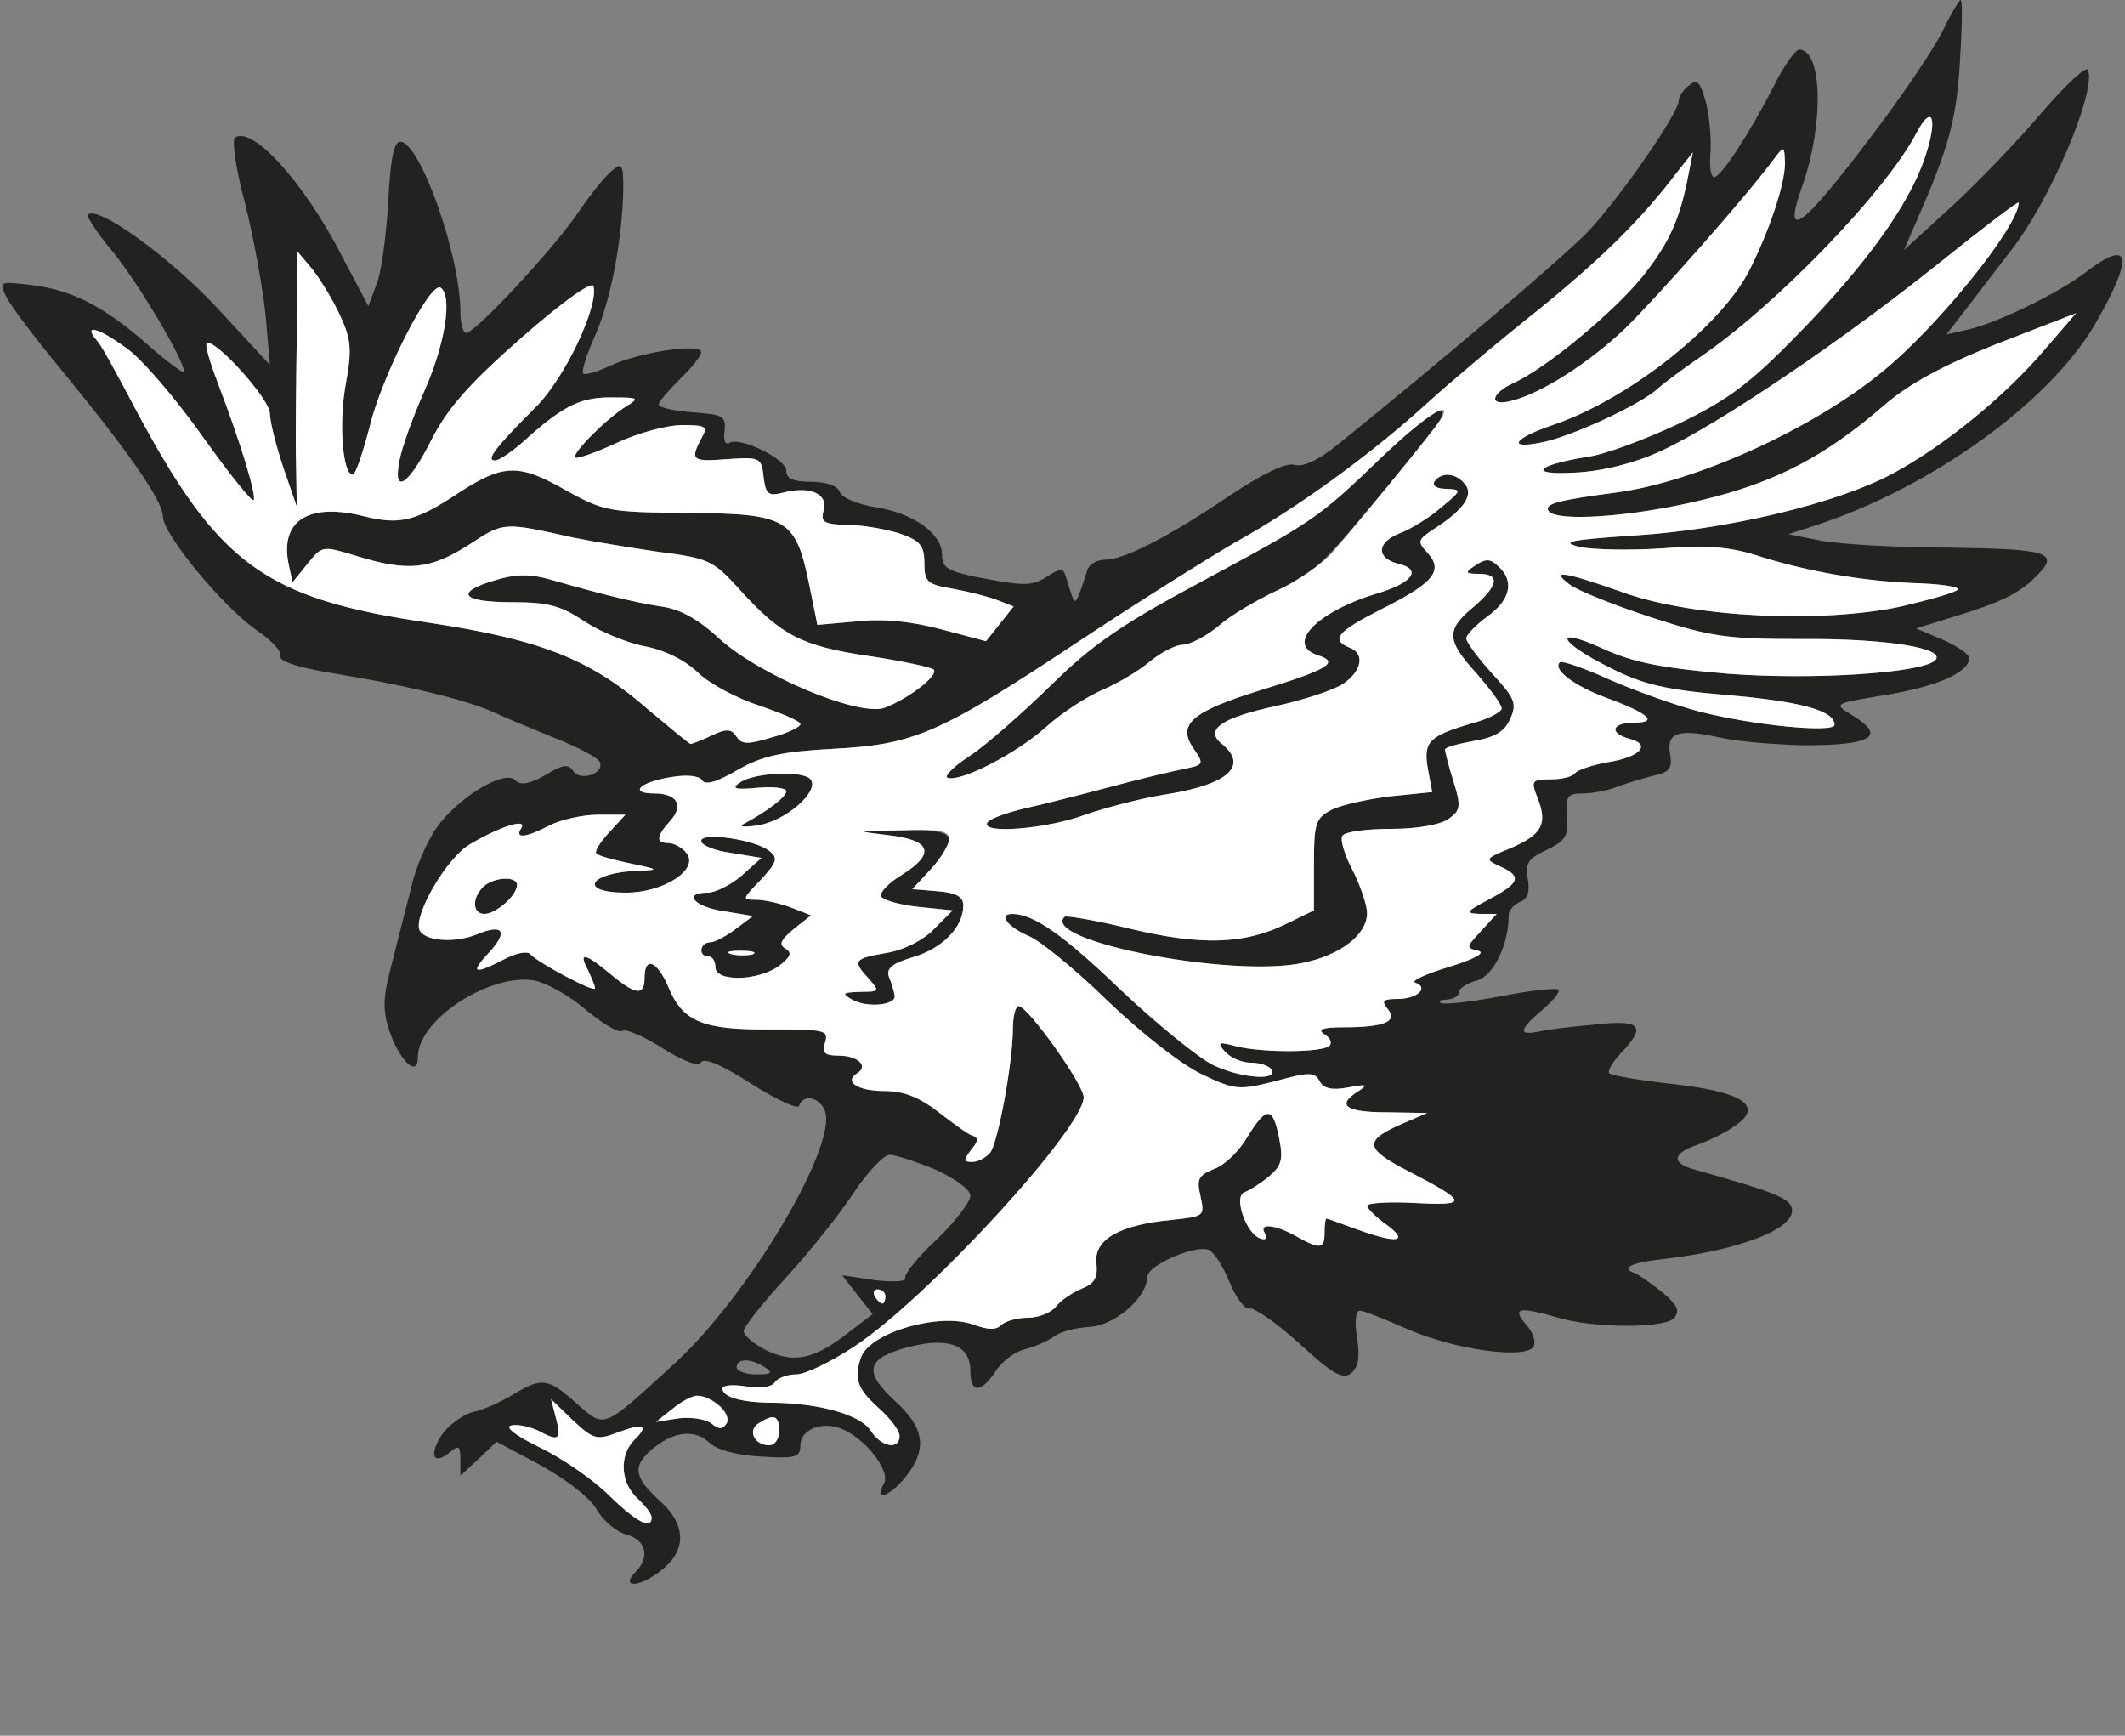 <!--?xml version="1.0" standalone="no"?--><svg version="1.0" xmlns="http://www.w3.org/2000/svg" width="300pt" height="245pt" viewBox="0 0 300 245" preserveAspectRatio="xMidYMid meet">
<rect x="0" y="0" width="300" height="245" fill="#808080" stroke="none"/>

<g transform="translate(0,245) scale(0.1,-0.1)" fill="#222321" stroke="none">
<path class="node" id="node1" d="M2742 2405 c-12 -24 -55 -88 -96 -142 -103 -137 -131 -157 -101 -74
30 86 28 191 -5 191 -5 0 -22 -23 -36 -52 -34 -66 -74 -128 -84 -128 -5 0 -7
16 -5 37 1 20 -2 52 -7 70 -8 28 -12 32 -24 22 -8 -6 -14 -16 -14 -21 0 -18
-87 -143 -131 -188 -38 -38 -202 -178 -351 -298 -26 -21 -48 -32 -61 -28 -12
3 -45 -13 -90 -43 -89 -60 -150 -91 -177 -91 -11 0 -23 -7 -25 -15 -15 -47
-17 -50 -22 -35 -3 8 -6 21 -9 28 -3 10 -8 10 -26 -2 -20 -13 -33 -13 -86 -3
-54 10 -62 15 -62 34 0 30 -41 59 -94 67 -24 4 -47 13 -50 21 -3 9 -19 15 -41
15 -25 0 -35 4 -35 16 0 16 -65 48 -80 39 -6 -4 -9 4 -7 17 2 21 -3 23 -45 26
-27 2 -48 7 -48 11 0 4 14 20 30 36 17 16 30 33 30 38 0 13 -87 0 -128 -19
-19 -9 -36 -14 -39 -11 -2 3 5 26 17 53 22 48 39 138 40 208 0 34 -2 37 -16
25 -9 -7 -30 -33 -47 -58 -35 -52 -146 -171 -159 -171 -4 0 -8 13 -8 30 0 79
-57 240 -85 240 -9 0 -14 -26 -17 -87 -3 -49 -10 -101 -17 -116 l-11 -29 -38
72 c-53 103 -125 182 -150 166 -5 -3 1 -45 14 -93 12 -48 25 -119 29 -158 l6
-70 -74 80 c-66 71 -169 146 -183 132 -2 -2 13 -26 35 -52 36 -44 101 -153
101 -170 0 -3 -24 14 -52 39 -63 55 -107 77 -166 84 -44 5 -44 5 -32 -19 7
-13 41 -58 75 -99 96 -117 145 -187 145 -209 0 -25 85 -128 133 -161 21 -14
35 -30 33 -36 -3 -7 24 -16 72 -24 100 -16 187 -37 226 -54 17 -8 58 -25 90
-38 33 -13 61 -28 63 -34 6 -17 -29 -27 -38 -12 -6 10 -15 9 -39 -6 -23 -13
-35 -15 -43 -7 -15 15 -81 -25 -111 -68 -14 -20 -30 -58 -36 -86 -7 -27 -19
-75 -27 -106 -12 -45 -13 -63 -4 -92 15 -45 41 -69 41 -39 0 53 102 119 165
108 18 -4 50 -22 73 -42 23 -19 46 -33 51 -29 5 3 31 -8 57 -25 31 -19 50 -26
54 -19 5 6 31 -5 71 -31 35 -22 65 -36 67 -31 6 18 30 12 37 -8 16 -51 -109
-261 -213 -356 -102 -93 -97 -92 -138 -56 -40 36 -49 37 -89 13 -16 -10 -42
-22 -57 -25 -15 -4 -35 -19 -44 -32 -19 -29 -12 -44 11 -25 13 11 15 9 15 -11
l0 -22 26 24 25 24 62 -33 c36 -20 70 -46 79 -62 9 -16 28 -32 42 -36 28 -7
34 -32 14 -52 -22 -22 1 -24 31 -2 41 29 42 67 1 103 -34 31 -37 47 -12 69 30
27 62 32 83 12 12 -11 39 -18 74 -20 48 -3 55 -1 55 16 0 21 28 34 56 24 34
-12 72 -60 62 -78 -15 -26 8 -19 31 10 31 39 26 69 -16 107 -45 42 -40 60 21
76 56 14 86 2 86 -34 0 -32 15 -32 36 0 9 14 28 28 43 31 14 4 32 12 40 18 7
6 30 12 49 13 36 2 81 41 82 71 0 16 67 45 86 38 8 -3 21 -24 30 -46 9 -22 22
-39 28 -37 6 2 38 -20 70 -49 48 -44 62 -52 74 -42 10 9 12 23 8 50 -4 22 -2
38 4 38 5 0 35 -12 67 -26 66 -29 166 -43 178 -25 4 7 -1 21 -11 32 -20 23 -9
25 46 9 50 -15 149 -15 163 -1 9 10 6 18 -15 36 -15 12 -33 25 -40 28 -21 7
-6 15 42 20 103 12 180 41 180 68 0 17 -20 25 -137 58 -34 9 -32 23 3 35 17 6
42 18 55 28 39 27 9 47 -90 58 -46 5 -86 12 -89 15 -3 3 4 15 16 28 37 39 29
48 -35 41 -32 -3 -68 -7 -80 -10 -30 -6 -29 2 5 31 15 13 25 25 22 28 -3 3
-39 -1 -80 -9 -41 -8 -79 -12 -85 -10 -5 2 -2 5 8 5 9 1 17 5 17 11 0 5 11 12
25 16 23 6 45 50 45 92 0 7 7 15 16 19 11 4 14 14 11 32 -4 22 0 29 26 41 27
13 32 20 29 48 -2 28 1 32 22 32 14 0 35 4 48 9 13 5 36 12 52 16 23 5 27 10
24 30 -6 31 11 37 70 24 26 -6 79 -10 119 -11 97 0 117 13 67 43 -26 16 -25
16 48 28 73 12 118 32 118 52 0 6 -17 17 -37 26 l-38 16 55 17 c63 19 92 33
114 56 35 34 20 39 -122 41 -75 0 -157 5 -182 10 l-45 9 40 13 c161 53 326
171 392 282 56 97 52 124 -12 75 -39 -30 -126 -72 -166 -81 l-31 -7 41 53 c23
30 45 59 49 64 55 69 121 223 110 256 -2 7 -30 -19 -63 -57 -32 -38 -89 -98
-127 -133 l-70 -64 17 39 c46 105 57 144 62 226 3 48 4 88 1 88 -2 0 -14 -20
-26 -45z m-25 -179 c-22 -65 -83 -150 -178 -247 -69 -71 -99 -93 -169 -127
-47 -22 -105 -44 -130 -47 -73 -12 -84 -26 -15 -22 38 2 82 13 119 30 81 37
258 157 394 266 61 49 112 88 112 85 0 -33 -114 -175 -193 -239 -99 -81 -263
-155 -374 -170 -83 -11 -103 -16 -97 -26 10 -16 117 -9 216 15 105 25 175 62
258 134 35 30 82 56 160 87 l111 43 -44 -51 c-56 -66 -143 -137 -216 -176 -79
-42 -234 -79 -366 -87 -89 -6 -103 -9 -75 -16 19 -4 72 -5 117 -2 60 5 94 2
130 -9 71 -23 150 -37 225 -40 36 -1 64 -5 62 -9 -2 -4 -38 -14 -80 -24 -112
-24 -293 -16 -393 20 -85 30 -103 32 -75 11 10 -8 62 -29 114 -46 86 -28 107
-31 215 -31 117 1 204 -13 187 -30 -18 -18 -172 -28 -292 -19 -94 8 -134 16
-176 35 -74 34 -65 10 10 -27 45 -23 79 -31 164 -38 104 -9 152 -22 152 -42 0
-12 -115 -1 -192 19 -31 8 -87 28 -124 44 -37 17 -69 28 -72 25 -10 -10 20
-33 66 -50 60 -22 74 -35 39 -35 -32 0 -36 -15 -6 -23 31 -8 14 -26 -32 -33
-22 -4 -42 -11 -45 -15 -3 -5 -18 -9 -34 -9 -28 0 -29 -2 -19 -27 14 -36 6
-51 -38 -70 -37 -15 -37 -16 -15 -26 31 -14 28 -23 -15 -46 -34 -18 -35 -20
-14 -21 l24 0 -22 -24 c-21 -23 -22 -24 -4 -28 11 -3 -6 -12 -42 -23 -33 -10
-54 -20 -47 -22 20 -7 3 -23 -25 -23 -21 0 -23 -3 -14 -14 15 -18 -5 -26 -62
-26 -30 0 -38 -3 -27 -10 8 -5 11 -12 7 -16 -10 -10 -95 -10 -131 -1 -26 7
-28 6 -17 -7 8 -9 24 -16 37 -16 12 0 26 -4 29 -10 10 -16 -44 -12 -83 7 -20
10 -78 57 -129 105 -82 79 -124 108 -154 108 -20 0 -7 -18 23 -31 17 -7 67
-48 112 -92 47 -45 103 -89 132 -103 48 -23 53 -23 105 -10 47 13 55 13 62 0
6 -11 18 -13 40 -9 26 5 29 4 15 -5 -32 -20 -19 -30 40 -30 l57 -1 -35 -15
c-55 -24 -54 -35 8 -67 85 -44 86 -49 9 -45 -37 2 -67 0 -67 -4 0 -3 12 -16
28 -27 32 -24 15 -27 -43 -6 -22 8 -41 15 -42 15 -2 0 -3 -9 -3 -20 0 -23 -6
-24 -40 -5 -30 17 -54 19 -44 4 4 -7 1 -10 -7 -7 -20 7 -38 60 -22 65 7 3 22
12 34 22 18 15 21 24 15 54 -9 46 -18 46 -45 2 -11 -19 -32 -40 -47 -45 -22
-9 -25 -14 -19 -39 6 -28 5 -28 -42 -33 -73 -7 -109 -28 -105 -61 2 -21 -3
-29 -21 -36 -12 -5 -29 -16 -36 -25 -7 -9 -25 -16 -40 -16 -15 0 -32 -5 -37
-10 -8 -8 -19 -7 -39 0 -47 18 -145 -10 -159 -45 -11 -30 -6 -45 24 -72 16
-14 30 -32 30 -40 0 -20 -26 -16 -41 8 -15 22 -71 38 -136 39 -46 0 -73 8 -73
20 0 5 15 6 34 3 19 -3 36 -1 40 6 4 6 18 11 30 11 13 0 50 18 83 40 104 69
322 307 323 351 0 18 -79 129 -92 129 -4 0 -8 -14 -8 -32 0 -47 -21 -161 -32
-175 -6 -7 -17 -13 -25 -13 -13 0 -13 2 -2 17 10 12 11 17 2 20 -7 2 -28 18
-49 34 -26 20 -48 29 -75 29 -38 0 -58 13 -39 25 17 10 1 25 -26 25 -20 0 -24
4 -19 19 5 17 -1 18 -77 18 -96 -1 -124 11 -144 59 -16 38 -34 45 -34 14 0
-26 -12 -25 -48 5 -36 30 -46 32 -32 6 5 -11 10 -22 10 -26 0 -7 -82 37 -91
48 -4 5 -20 2 -37 -7 -43 -22 -49 -20 -22 9 28 30 21 42 -17 26 -33 -13 -75
-9 -81 7 -7 23 39 101 71 120 42 25 82 38 73 23 -10 -15 6 -14 40 4 16 8 47
15 68 15 l39 0 -23 -25 c-13 -14 -21 -27 -18 -30 3 -3 25 -9 49 -14 39 -8 40
-9 12 -10 -71 -2 -89 -31 -19 -31 53 0 104 33 85 56 -6 8 -18 14 -25 14 -18 0
-18 9 2 31 20 22 10 39 -22 39 -37 0 -21 16 23 23 22 4 40 2 44 -4 4 -8 21 -3
50 14 35 20 62 26 135 30 115 6 150 21 349 153 83 55 182 117 220 139 85 47
190 123 270 196 33 30 103 89 156 131 90 73 146 128 196 194 l23 29 -6 -30
c-12 -64 -27 -97 -64 -144 -40 -50 -137 -131 -184 -152 -32 -15 -34 -33 -3
-25 42 10 111 54 162 103 44 43 169 184 209 238 15 20 15 19 16 -5 0 -30 -22
-96 -51 -153 -41 -79 -173 -183 -280 -218 -52 -18 -61 -33 -15 -24 41 7 143
54 167 77 8 7 32 25 55 41 110 74 267 237 310 320 23 43 30 18 11 -37z m-2237
-221 c16 -34 17 -49 8 -98 -10 -56 -4 -127 10 -127 4 0 14 30 24 68 17 71 85
205 100 196 17 -11 7 -78 -22 -144 -17 -38 -33 -83 -36 -100 -10 -50 13 -35
45 29 23 45 53 79 128 145 57 50 99 80 101 72 7 -30 -42 -132 -82 -171 -56
-56 -71 -75 -57 -75 6 0 28 15 48 34 51 45 75 56 120 55 34 0 36 -1 18 -12
-28 -17 -78 -67 -73 -73 3 -2 29 7 59 21 30 14 71 25 92 25 34 0 37 -2 27 -19
-16 -31 -13 -33 38 -29 45 3 47 2 50 -25 3 -25 7 -28 29 -22 37 9 62 -2 56
-25 -5 -17 0 -20 33 -21 22 0 55 -6 74 -12 29 -10 35 -17 35 -42 0 -26 4 -30
40 -36 22 -4 50 -11 63 -16 l23 -9 -19 -24 -20 -25 -64 17 c-42 11 -81 15
-118 11 l-56 -5 -12 59 c-19 91 -31 98 -171 99 -112 1 -118 2 -174 33 -65 37
-87 36 -150 -5 -60 -40 -83 -45 -132 -33 -78 20 -119 -5 -108 -65 l6 -28 21
26 c21 26 21 26 70 11 72 -22 103 -19 158 16 50 33 49 32 148 10 25 -5 79 -14
120 -20 71 -9 77 -12 115 -54 58 -64 87 -79 182 -93 47 -7 88 -16 91 -19 8 -8
-35 -41 -69 -54 -37 -13 -177 46 -234 98 -29 27 -56 42 -82 45 -38 6 -83 17
-156 38 -28 8 -49 8 -78 -1 -58 -17 -48 -31 24 -31 51 0 69 -5 102 -27 21 -14
59 -30 84 -35 28 -5 57 -19 76 -37 16 -16 56 -37 87 -47 32 -11 58 -22 58 -26
0 -4 -18 -13 -41 -19 -33 -10 -42 -10 -49 1 -7 11 -14 12 -35 2 -14 -7 -28
-12 -30 -12 -2 0 -27 21 -57 46 -84 74 -154 101 -312 125 -233 34 -298 82
-416 304 -23 44 -46 86 -52 93 -22 25 -1 21 40 -9 23 -16 71 -73 108 -125 37
-52 69 -92 72 -90 5 5 -20 86 -50 164 -11 29 -19 55 -16 57 9 10 88 -77 89
-98 0 -12 9 -47 19 -77 l19 -55 -1 60 c-1 33 0 114 1 180 l1 120 21 -25 c11
-14 29 -43 39 -65z m841 -1206 c28 -13 49 -28 49 -37 0 -8 -21 -36 -47 -61
-27 -25 -47 -50 -45 -55 2 -5 -17 -6 -43 -3 l-46 7 21 -27 22 -28 -29 -22
c-51 -41 -80 -48 -119 -30 -19 9 -34 22 -34 28 0 6 27 40 60 76 33 36 76 90
95 119 20 30 43 54 51 54 8 0 38 -10 65 -21z m-71 -179 c0 -5 -2 -10 -4 -10
-3 0 -8 5 -11 10 -3 6 -1 10 4 10 6 0 11 -4 11 -10z m-170 -100 c12 -8 9 -10
-12 -10 -16 0 -28 5 -28 10 0 13 20 13 40 0z m-65 -53 c10 -8 15 -19 11 -26
-6 -9 -11 -9 -22 0 -8 6 -28 9 -46 7 l-32 -5 23 18 c28 23 41 24 66 6z m-143
-39 c37 14 45 10 23 -11 -21 -22 -19 -60 5 -82 11 -10 20 -22 20 -27 0 -18
-22 -6 -61 32 -22 22 -66 52 -97 67 -35 17 -50 29 -40 31 9 2 26 -2 37 -7 30
-16 34 -14 26 17 l-7 27 31 -30 c29 -27 34 -28 63 -17z m228 2 c0 -11 -6 -20
-14 -20 -21 0 -31 21 -15 31 22 14 29 11 29 -11z"></path>
<path class="node" id="node2" d="M1952 1806 c-91 -88 -98 -92 -256 -177 -112 -60 -153 -88 -212 -146
-41 -40 -92 -85 -115 -100 -23 -15 -37 -29 -31 -31 19 -6 98 35 139 72 22 20
58 43 79 52 21 9 52 27 67 40 16 13 37 24 47 24 10 0 33 12 51 27 17 15 55 37
83 50 53 25 60 32 162 155 71 86 79 98 64 98 -6 0 -41 -29 -78 -64z"></path>
<path class="node" id="node3" d="M2025 1770 c-3 -6 4 -10 17 -10 22 -1 22 -2 -7 -26 -16 -14 -42 -30
-57 -36 -35 -13 -36 -36 -3 -44 33 -8 19 -27 -32 -42 -85 -26 -129 -72 -82
-87 31 -10 14 -20 -84 -50 -96 -30 -116 -48 -91 -83 14 -20 13 -22 -13 -27
-15 -3 -62 -14 -103 -25 -41 -11 -96 -25 -123 -31 -26 -6 -50 -15 -53 -20 -10
-17 85 -9 138 11 29 10 82 24 116 29 86 14 115 40 77 71 -25 20 -1 37 79 54
40 9 82 23 94 32 25 18 29 42 7 50 -27 11 -16 23 43 53 76 38 90 55 68 80 -16
17 -15 19 11 36 40 26 54 47 41 62 -13 16 -34 17 -43 3z"></path>
<path class="node" id="node4" d="M2080 1650 c-12 -8 -11 -10 8 -10 30 0 28 -16 -8 -47 -39 -32 -38
-47 5 -94 19 -22 35 -43 35 -49 0 -5 -19 -15 -42 -21 -61 -18 -69 -26 -62 -65
l6 -32 -59 -6 c-32 -4 -69 -12 -83 -19 -23 -12 -25 -19 -25 -78 l0 -64 -39
-19 c-59 -29 -120 -31 -220 -7 -49 12 -91 19 -93 17 -35 -34 237 -87 337 -65
53 11 90 40 90 70 0 11 -9 38 -20 60 -12 22 -18 44 -15 49 3 6 34 10 69 10 37
0 70 6 81 14 17 12 18 18 7 53 -7 22 -12 43 -12 45 0 3 18 8 40 12 30 5 44 13
52 31 10 22 7 29 -26 65 -20 22 -36 44 -36 49 0 5 14 19 30 31 31 22 38 48 18
68 -14 14 -19 15 -38 2z"></path>
<path class="node" id="node5" d="M1044 1345 c-12 -8 -6 -10 25 -7 23 2 41 0 41 -5 0 -8 -28 -29 -60
-46 -8 -4 1 -5 20 -2 39 6 86 47 75 64 -8 14 -81 11 -101 -4z"></path>
<path class="node" id="node6" d="M1255 1271 c60 -7 66 -26 18 -56 -18 -11 -31 -24 -29 -30 1 -5 25
-12 52 -15 l49 -5 -26 -26 c-15 -16 -43 -30 -67 -34 -47 -8 -49 -11 -25 -37
15 -17 15 -18 -13 -18 -25 -1 -26 -2 -11 -11 21 -12 63 -8 60 6 -1 6 -4 17 -8
26 -4 12 4 19 34 28 41 12 71 42 71 73 0 12 -10 18 -36 20 l-36 3 26 28 c43
47 36 57 -41 55 -67 -1 -67 -1 -18 -7z"></path>
<path class="node" id="node7" d="M990 1263 c0 -6 19 -14 43 -17 l42 -7 -28 -25 c-15 -13 -37 -24 -48
-24 -36 0 -19 -20 22 -26 l42 -7 -24 -18 c-13 -10 -30 -19 -36 -19 -15 0 -18
-20 -3 -20 6 0 10 -7 10 -15 0 -21 59 -20 89 1 17 13 20 19 10 25 -10 6 -7 12
12 28 l24 19 -28 11 c-16 6 -38 11 -50 11 -20 0 -19 1 7 28 23 25 25 31 12 41
-20 16 -96 27 -96 14z m73 -160 c-7 -2 -21 -2 -30 0 -10 3 -4 5 12 5 17 0 24
-2 18 -5z"></path>
<path class="node" id="node8" d="M682 1198 c-16 -16 -15 -38 2 -38 16 0 46 26 46 41 0 13 -34 11 -48
-3z"></path>
















</g>
<g transform="translate(0,245) scale(0.1,-0.1)" fill="#FFFFFF" stroke="none">


<path class="node" id="node27" d="M2706 2263 c-43 -83 -200 -246 -310 -320 -23 -16 -47 -34 -55 -41
-24 -23 -126 -70 -167 -77 -46 -9 -37 6 15 24 107 35 239 139 280 218 29 57
51 123 51 153 -1 24 -1 25 -16 5 -40 -54 -165 -195 -209 -238 -51 -49 -120
-93 -162 -103 -31 -8 -29 10 3 25 47 21 144 102 184 152 37 47 52 80 64 144
l6 30 -23 -29 c-50 -66 -106 -121 -196 -194 -53 -42 -123 -101 -156 -131 -80
-73 -185 -149 -270 -196 -38 -22 -137 -84 -220 -139 -199 -132 -234 -147 -349
-153 -73 -4 -100 -10 -135 -30 -29 -17 -46 -22 -50 -14 -4 6 -22 8 -44 4 -44
-7 -60 -23 -23 -23 32 0 42 -17 22 -39 -20 -22 -20 -31 -2 -31 7 0 19 -6 25
-14 19 -23 -32 -56 -85 -56 -70 0 -52 29 19 31 28 1 27 2 -12 10 -24 5 -46 11
-49 14 -3 3 5 16 18 30 l23 25 -39 0 c-21 0 -52 -7 -68 -15 -34 -18 -50 -19
-40 -4 9 15 -31 2 -73 -23 -32 -19 -78 -97 -71 -120 6 -16 48 -20 81 -7 38 16
45 4 17 -26 -27 -29 -21 -31 22 -9 17 9 33 12 37 7 9 -11 91 -55 91 -48 0 4
-5 15 -10 26 -14 26 -4 24 32 -6 36 -30 48 -31 48 -5 0 31 18 24 34 -14 20
-48 48 -60 144 -59 76 0 82 -1 77 -18 -5 -15 -1 -19 19 -19 27 0 43 -15 26
-25 -19 -12 1 -25 39 -25 27 0 49 -9 75 -29 21 -16 42 -32 49 -34 9 -3 8 -8
-2 -20 -11 -15 -11 -17 2 -17 8 0 19 6 25 13 11 14 32 128 32 175 0 18 4 32 8
32 13 0 92 -111 92 -129 -1 -44 -219 -282 -323 -351 -33 -22 -70 -40 -83 -40
-12 0 -26 -5 -30 -11 -4 -7 -21 -9 -40 -6 -19 3 -34 2 -34 -3 0 -12 27 -20 73
-20 65 -1 121 -17 136 -39 15 -24 41 -28 41 -8 0 8 -14 26 -30 40 -30 27 -35
42 -24 72 14 35 112 63 159 45 20 -7 31 -8 39 0 5 5 22 10 37 10 15 0 33 7 40
16 7 9 24 20 36 25 18 7 23 15 21 36 -4 33 32 54 105 61 47 5 48 5 42 33 -6
25 -3 30 19 39 15 5 36 26 47 45 27 44 36 44 45 -2 6 -30 3 -39 -15 -54 -12
-10 -27 -19 -34 -22 -16 -5 2 -58 22 -65 8 -3 11 0 7 7 -10 15 14 13 44 -4 34
-19 40 -18 40 5 0 11 1 20 3 20 1 0 20 -7 42 -15 58 -21 75 -18 43 6 -16 11
-28 24 -28 27 0 4 30 6 67 4 77 -4 76 1 -9 45 -62 32 -63 43 -8 67 l35 15 -57
1 c-59 0 -72 10 -40 30 14 9 11 10 -15 5 -22 -4 -34 -2 -40 9 -7 13 -15 13
-62 0 -52 -13 -57 -13 -105 10 -29 14 -85 58 -132 103 -45 44 -95 85 -112 92
-30 13 -43 31 -23 31 30 0 72 -29 154 -108 51 -48 109 -95 129 -105 39 -19 93
-23 83 -7 -3 6 -17 10 -29 10 -13 0 -29 7 -37 16 -11 13 -9 14 17 7 36 -9 121
-9 131 1 4 4 1 11 -7 16 -11 7 -3 10 27 10 57 0 77 8 62 26 -9 11 -7 14 14 14
28 0 45 16 25 23 -7 2 14 12 47 22 36 11 53 20 42 23 -18 4 -17 5 4 28 l22 24
-24 0 c-21 1 -20 3 14 21 43 23 46 32 15 46 -22 10 -22 11 15 26 44 19 52 34
38 70 -10 25 -9 27 19 27 16 0 31 4 34 9 3 4 23 11 45 15 46 7 63 25 32 33
-30 8 -26 23 6 23 35 0 21 13 -39 35 -46 17 -76 40 -66 50 3 3 35 -8 72 -25
37 -16 93 -36 124 -44 77 -20 192 -31 192 -19 0 20 -48 33 -152 42 -85 7 -119
15 -164 38 -75 37 -84 61 -10 27 42 -19 82 -27 176 -35 120 -9 274 1 292 19
17 17 -70 31 -187 30 -108 0 -129 3 -215 31 -52 17 -104 38 -114 46 -28 21
-10 19 75 -11 100 -36 281 -44 393 -20 42 10 78 20 80 24 2 4 -26 8 -62 9 -75
3 -154 17 -225 40 -36 11 -70 14 -130 9 -45 -3 -98 -2 -117 2 -28 7 -14 10 75
16 132 8 287 45 366 87 73 39 160 110 216 176 l44 51 -111 -43 c-78 -31 -125
-57 -160 -87 -83 -72 -153 -109 -258 -134 -99 -24 -206 -31 -216 -15 -6 10 14
15 97 26 111 15 275 89 374 170 79 64 193 206 193 239 0 3 -51 -36 -112 -85
-136 -109 -313 -229 -394 -266 -37 -17 -81 -28 -119 -30 -69 -4 -58 10 15 22
25 3 83 25 130 47 70 34 100 56 169 127 95 97 156 182 178 247 19 55 12 80
-11 37z m-672 -405 c-8 -13 -108 -136 -154 -189 -14 -15 -48 -39 -76 -52 -28
-13 -66 -35 -83 -50 -18 -15 -41 -27 -51 -27 -10 0 -31 -11 -47 -24 -15 -13
-46 -31 -67 -40 -21 -9 -57 -32 -79 -52 -41 -37 -120 -78 -139 -72 -6 2 8 16
31 31 23 15 74 60 115 100 59 58 100 86 212 146 158 85 165 89 256 177 61 58
101 83 82 52z m34 -91 c13 -15 -1 -36 -41 -62 -26 -17 -27 -19 -11 -36 22 -25
8 -42 -68 -80 -59 -30 -70 -42 -43 -53 22 -8 18 -32 -7 -50 -12 -9 -54 -23
-94 -32 -80 -17 -104 -34 -79 -54 38 -31 9 -57 -77 -71 -34 -5 -87 -19 -116
-29 -53 -20 -148 -28 -138 -11 3 5 27 14 53 20 27 6 82 20 123 31 41 11 88 22
103 25 26 5 27 7 13 27 -25 35 -5 53 91 83 98 30 115 40 84 50 -47 15 -3 61
82 87 51 15 65 34 32 42 -33 8 -32 31 3 44 15 6 41 22 57 36 29 24 29 25 7 26
-13 0 -20 4 -17 10 9 14 30 13 43 -3z m50 -119 c20 -20 13 -46 -18 -68 -16
-12 -30 -26 -30 -31 0 -5 16 -27 36 -49 33 -36 36 -43 26 -65 -8 -18 -22 -26
-52 -31 -22 -4 -40 -9 -40 -12 0 -2 5 -23 12 -45 11 -35 10 -41 -7 -53 -11 -8
-44 -14 -81 -14 -35 0 -66 -4 -69 -10 -3 -5 3 -27 15 -49 11 -22 20 -49 20
-60 0 -30 -37 -59 -90 -70 -100 -22 -372 31 -337 65 2 2 44 -5 93 -17 100 -24
161 -22 220 7 l39 19 0 64 c0 59 2 66 25 78 14 7 51 15 83 19 l59 6 -6 32 c-7
39 1 47 62 65 23 6 42 16 42 21 0 6 -16 27 -35 49 -43 47 -44 62 -5 94 36 31
38 47 8 47 -19 0 -20 2 -8 10 19 13 24 12 38 -2z m-973 -299 c11 -17 -36 -58
-75 -64 -19 -3 -28 -2 -20 2 32 17 60 38 60 46 0 5 -18 7 -41 5 -31 -3 -37 -1
-25 7 20 15 93 18 101 4z m195 -83 c0 -8 -12 -28 -26 -43 l-26 -28 36 -3 c26
-2 36 -8 36 -20 0 -31 -30 -61 -71 -73 -30 -9 -38 -16 -34 -28 4 -9 7 -20 8
-26 3 -14 -39 -18 -60 -6 -15 9 -14 10 11 11 28 0 28 1 13 18 -24 26 -22 29
25 37 24 4 52 18 67 34 l26 26 -49 5 c-27 3 -51 10 -52 15 -2 6 11 19 29 30
48 30 42 49 -18 56 -49 6 -49 6 18 7 52 2 67 -1 67 -12z m-254 -17 c13 -10 11
-16 -12 -41 -26 -27 -27 -28 -7 -28 12 0 34 -5 50 -11 l28 -11 -24 -19 c-19
-16 -22 -22 -12 -28 10 -6 7 -12 -10 -25 -30 -21 -89 -22 -89 -1 0 8 -4 15
-10 15 -15 0 -12 20 3 20 6 0 23 9 36 19 l24 18 -42 7 c-41 6 -58 26 -22 26
11 0 33 11 48 24 l28 25 -42 7 c-24 3 -43 11 -43 17 0 13 76 2 96 -14z m-356
-48 c0 -15 -30 -41 -46 -41 -17 0 -18 22 -2 38 14 14 48 16 48 3z"></path>
<path class="node" id="node28" d="M1033 1103 c9 -2 23 -2 30 0 6 3 -1 5 -18 5 -16 0 -22 -2 -12 -5z"></path>
<path class="node" id="node29" d="M419 1975 c-1 -66 -2 -147 -1 -180 l1 -60 -19 55 c-10 30 -19 65 -19
77 -1 21 -80 108 -89 98 -3 -2 5 -28 16 -57 30 -78 55 -159 50 -164 -3 -2 -35
38 -72 90 -37 52 -85 109 -108 125 -41 30 -62 34 -40 9 6 -7 29 -49 52 -93
118 -222 183 -270 416 -304 158 -24 228 -51 312 -125 30 -25 55 -46 57 -46 2
0 16 5 30 12 21 10 28 9 35 -2 7 -11 16 -11 49 -1 23 6 41 15 41 19 0 4 -26
15 -58 26 -31 10 -71 31 -87 47 -19 18 -48 32 -76 37 -25 5 -63 21 -84 35 -33
22 -51 27 -102 27 -72 0 -82 14 -24 31 29 9 50 9 78 1 73 -21 118 -32 156 -38
26 -3 53 -18 82 -45 57 -52 197 -111 234 -98 34 13 77 46 69 54 -3 3 -44 12
-91 19 -95 14 -124 29 -182 93 -38 42 -44 45 -115 54 -41 6 -95 15 -120 20
-99 22 -98 23 -148 -10 -55 -35 -86 -38 -158 -16 -49 15 -49 15 -70 -11 l-21
-26 -6 28 c-11 60 30 85 108 65 49 -12 72 -7 132 33 63 41 85 42 150 5 56 -31
62 -32 174 -33 140 -1 152 -8 171 -99 l12 -59 56 5 c37 4 76 0 118 -11 l64
-17 20 25 19 24 -23 9 c-13 5 -41 12 -63 16 -36 6 -40 10 -40 36 0 25 -6 32
-35 42 -19 6 -52 12 -74 12 -33 1 -38 4 -33 21 6 23 -19 34 -56 25 -22 -6 -26
-3 -29 22 -3 27 -5 28 -50 25 -51 -4 -54 -2 -38 29 10 17 7 19 -27 19 -21 0
-62 -11 -92 -25 -30 -14 -56 -23 -59 -21 -5 6 45 56 73 73 18 11 16 12 -18 12
-45 1 -69 -10 -120 -55 -20 -19 -42 -34 -48 -34 -14 0 1 19 57 75 40 39 89
141 82 171 -2 8 -44 -22 -101 -72 -75 -66 -105 -100 -128 -145 -32 -64 -55
-79 -45 -29 3 17 19 62 36 100 29 66 39 133 22 144 -15 9 -83 -125 -100 -196
-10 -38 -20 -68 -24 -68 -14 0 -20 71 -10 127 9 49 8 64 -8 98 -10 22 -28 51
-39 65 l-21 25 -1 -120z"></path>



<path class="node" id="node33" d="M1235 620 c3 -5 8 -10 11 -10 2 0 4 5 4 10 0 6 -5 10 -11 10 -5 0 -7
-4 -4 -10z"></path>

<path class="node" id="node35" d="M949 461 l-23 -18 32 5 c18 2 38 -1 46 -7 11 -9 16 -9 22 0 7 13 -21
39 -42 39 -6 0 -22 -8 -35 -19z"></path>
<path class="node" id="node36" d="M785 448 c8 -31 4 -33 -26 -17 -11 5 -28 9 -37 7 -10 -2 5 -14 40
-31 31 -15 75 -45 97 -67 39 -38 61 -50 61 -32 0 5 -9 17 -20 27 -24 22 -26
60 -5 82 22 21 14 25 -23 11 -29 -11 -34 -10 -63 17 l-31 30 7 -27z"></path>
<path class="node" id="node37" d="M1071 441 c-16 -10 -6 -31 15 -31 8 0 14 9 14 20 0 22 -7 25 -29 11z"></path>
</g>
</svg>